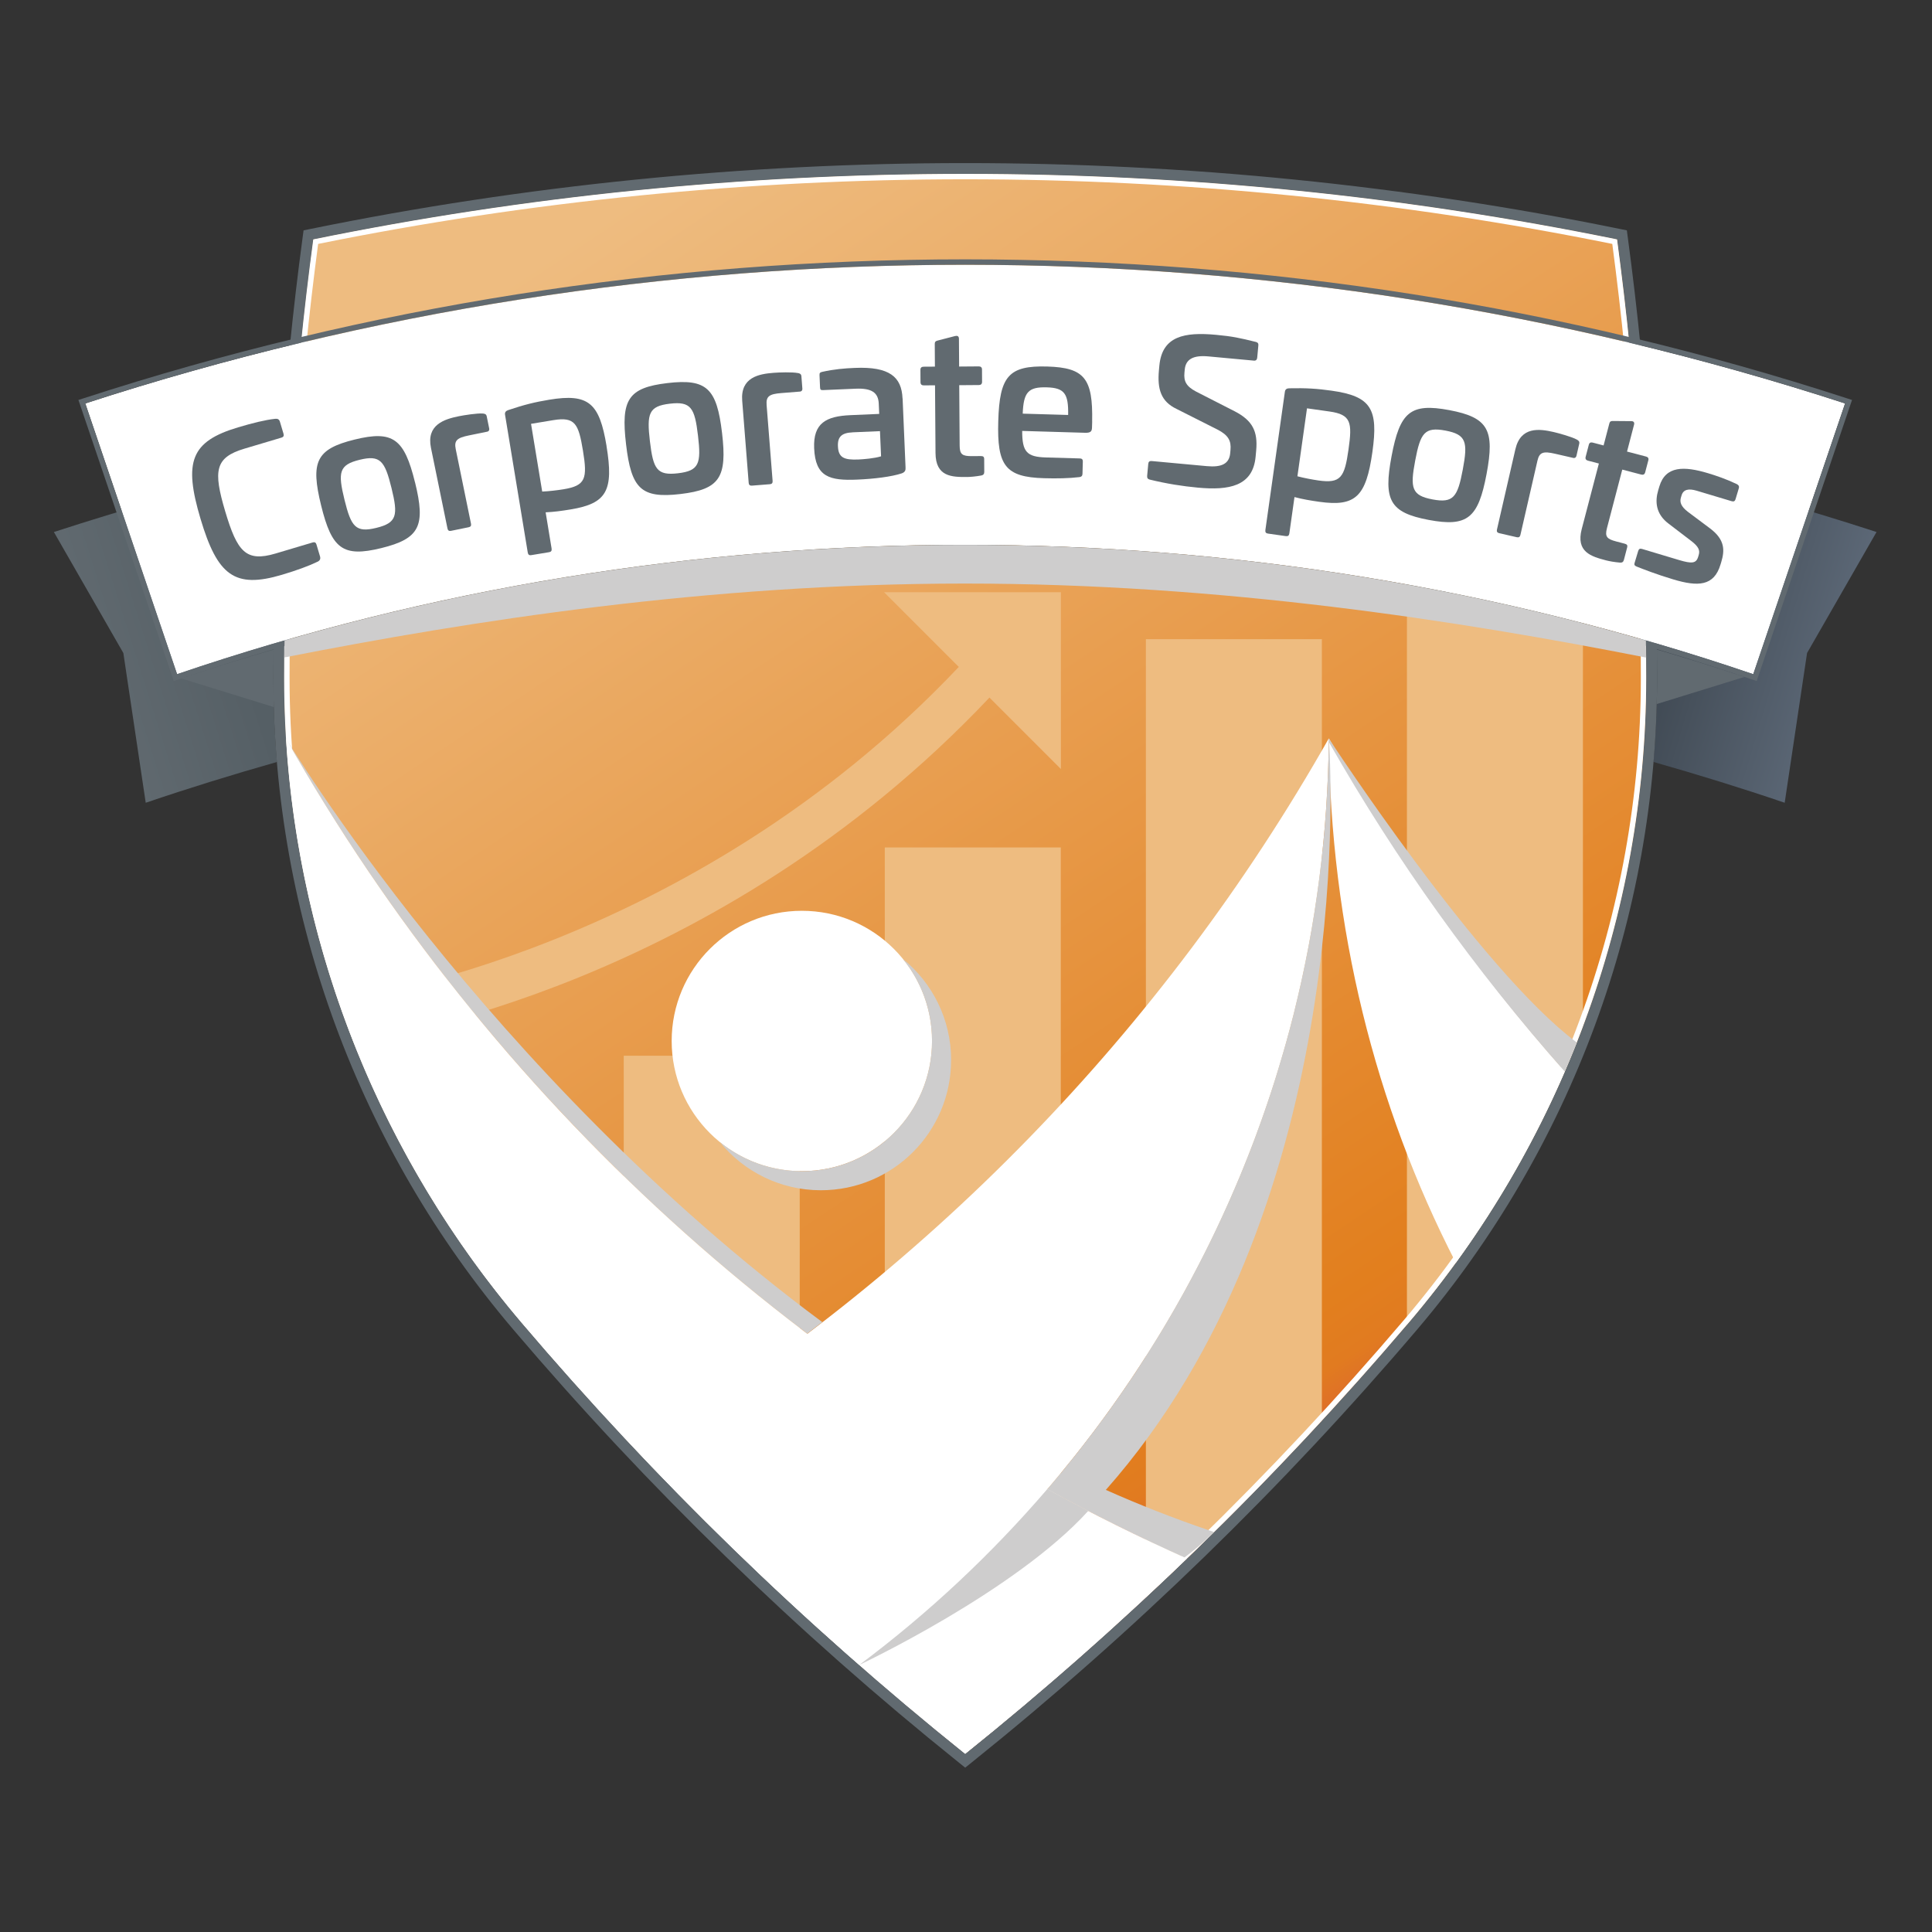 <?xml version="1.0" encoding="UTF-8"?>
<svg xmlns="http://www.w3.org/2000/svg" xmlns:xlink="http://www.w3.org/1999/xlink" version="1.1" viewBox="0 0 512 512">
  <rect x="0" y="0" width="512" height="512" fill="#333333" stroke="none"/>
  <!-- Generator: Adobe Illustrator 29.4.0, SVG Export Plug-In . SVG Version: 2.1.0 Build 49)  -->
  <defs>
    <style>
      .st0 {
        fill: none;
      }

      .st1 {
        fill: #616a70;
      }

      .st2 {
        fill: url(#linear-gradient2);
      }

      .st3 {
        fill: url(#linear-gradient1);
      }

      .st4 {
        fill: url(#linear-gradient);
      }

      .st5 {
        fill: #eebc80;
      }

      .st6 {
        isolation: isolate;
      }

      .st7 {
        fill: #fff;
      }

      .st8 {
        fill: #cecdcd;
        mix-blend-mode: multiply;
      }
    </style>
    <linearGradient id="linear-gradient" x1="23.92" y1="177.71" x2="66.34" y2="164.36" gradientUnits="userSpaceOnUse">
      <stop offset="0" stop-color="#616a70"/>
      <stop offset=".9" stop-color="#555f65"/>
    </linearGradient>
    <linearGradient id="linear-gradient1" x1="489.99" y1="178.2" x2="429.51" y2="160.13" gradientUnits="userSpaceOnUse">
      <stop offset="0" stop-color="#5e6a79"/>
      <stop offset=".9" stop-color="#3b444d"/>
    </linearGradient>
    <linearGradient id="linear-gradient2" x1="383.91" y1="359.7" x2="176.01" y2="47.24" gradientUnits="userSpaceOnUse">
      <stop offset="0" stop-color="#dd672f"/>
      <stop offset=".02" stop-color="#df7127"/>
      <stop offset=".04" stop-color="#e17b20"/>
      <stop offset=".08" stop-color="#e27f1e"/>
      <stop offset="1" stop-color="#eebc80"/>
    </linearGradient>
  </defs>
  <g class="st6">
    <g id="Layer_1">
      <g>
        <path class="st0" d="M255.79,475.8l-5.38-4.32c-43.04-34.54-82.99-73.37-118.74-115.41-35.56-41.81-57.37-92.4-63.32-146.71-9.7,2.85-19.05,5.8-27.88,8.81l-6.51,2.22-6.78-45.41-21.38-37.26,6.71-2.19c3.85-1.25,7.89-2.52,12.43-3.91l-9.62-28.37,5.52-1.8c16.45-5.35,33.49-10.23,50.72-14.52.87-8.27,1.86-16.55,2.95-24.65l.82-6.06,5.99-1.22c114.12-23.27,234.86-23.27,348.98,0l5.99,1.22.81,6.06c1.09,8.1,2.08,16.37,2.95,24.64,17.24,4.29,34.28,9.17,50.72,14.52l5.52,1.8-9.62,28.37c4.53,1.39,8.57,2.66,12.43,3.91l6.71,2.19-21.38,37.26-6.78,45.41-6.51-2.22c-8.82-3.01-18.18-5.96-27.88-8.81-5.95,54.31-27.77,104.9-63.32,146.71-35.75,42.04-75.7,80.87-118.74,115.41l-5.38,4.32Z"/>
        <path class="st4" d="M72.44,180v-.97c0-18.32.6-36.7,1.76-55.05-20.53,5.03-40.63,10.73-59.92,17.01l18.41,32.07,5.93,39.68c11.27-3.84,22.91-7.44,34.77-10.81-.61-7.28-.94-14.59-.95-21.93Z"/>
        <path class="st3" d="M437.38,123.98c1.16,18.34,1.76,36.73,1.76,55.05v.97c0,7.34-.34,14.66-.95,21.93,11.86,3.37,23.5,6.97,34.77,10.81l5.93-39.68,18.41-32.07c-19.3-6.28-39.39-11.98-59.92-17.01Z"/>
        <path class="st2" d="M255.79,464.77c-42.72-34.29-82.1-72.57-117.57-114.27-40.45-47.57-62.85-108.06-62.91-170.5,0-.32,0-.65,0-.97,0-39.2,2.64-77.78,7.72-115.59,55.81-11.38,113.59-17.36,172.77-17.36,59.18,0,116.96,5.98,172.77,17.36,5.08,37.81,7.72,76.39,7.72,115.59,0,.32,0,.65,0,.97-.07,62.44-22.46,122.93-62.91,170.5-35.47,41.71-74.85,79.99-117.57,114.27Z"/>
        <path class="st5" d="M165.3,380.86v-101.08h46.64v147.28c-16.12-14.81-31.69-30.21-46.64-46.2ZM262.21,184.86l18.94,18.94v-46.86h-46.86l19.8,19.8c-71.5,75.64-161.29,87.99-162.23,88.11l.73,5.69.54,4.24c.18.47.35.94.54,1.4,7.25-.98,95.86-14.38,168.55-91.32ZM419.49,272.06V114.2h-46.64v236.89c.17-.2.34-.39.51-.59,19.94-23.44,35.48-50.03,46.13-78.44ZM281.12,443.56v-218.98h-46.64v222.45c7.02,6.01,14.1,11.95,21.31,17.74,8.59-6.9,17.01-14,25.33-21.22ZM350.31,376.45v-207.06h-46.64v253.96c16.15-15.03,31.69-30.69,46.64-46.9Z"/>
        <circle class="st7" cx="212.5" cy="275.87" r="34.5"/>
        <path class="st1" d="M255.79,46.08c59.18,0,116.96,5.98,172.77,17.36,5.08,37.81,7.72,76.39,7.72,115.59,0,.32,0,.65,0,.97-.07,62.44-22.46,122.93-62.91,170.5-35.47,41.71-74.85,79.99-117.57,114.27-42.72-34.29-82.1-72.57-117.57-114.27-40.45-47.57-62.85-108.06-62.91-170.5,0-.32,0-.65,0-.97,0-39.2,2.64-77.78,7.72-115.59,55.81-11.38,113.59-17.36,172.77-17.36M255.79,43.22c-58.34,0-116.66,5.86-173.34,17.42l-2,.41-.27,2.02c-5.14,38.25-7.74,77.27-7.74,115.97v.97c.07,63,22.66,124.21,63.6,172.35,35.52,41.76,75.2,80.34,117.96,114.65l1.79,1.44,1.79-1.44c42.76-34.32,82.44-72.89,117.96-114.65,40.94-48.14,63.53-109.35,63.6-172.35v-.97c0-38.7-2.6-77.72-7.74-115.97l-.27-2.02-2-.41c-56.68-11.56-115-17.42-173.34-17.42h0Z"/>
        <path class="st7" d="M352.16,195.67c-43.93,77.58-107.37,142.64-183.65,188.56,18.82,19.92,38.59,38.94,59.22,56.99,74.88-55.98,123.58-145.05,124.42-245.54Z"/>
        <path class="st7" d="M255.79,46.08v1.43c57.71,0,115.4,5.76,171.48,17.13,5.02,37.73,7.57,76.21,7.57,114.39v.97c-.07,61.98-22.29,122.21-62.57,169.57-35.09,41.26-74.28,79.4-116.48,113.36-42.2-33.96-81.39-72.1-116.48-113.36-40.28-47.37-62.5-107.59-62.57-169.57v-.97c0-38.17,2.55-76.65,7.57-114.39,56.08-11.36,113.77-17.13,171.48-17.13v-1.43M255.79,46.08c-59.18,0-116.96,5.98-172.77,17.36-5.08,37.81-7.72,76.39-7.72,115.59,0,.32,0,.65,0,.97.07,62.44,22.46,122.93,62.91,170.5,35.47,41.71,74.85,79.99,117.57,114.27,42.72-34.29,82.1-72.57,117.57-114.27,40.45-47.57,62.85-108.06,62.91-170.5,0-.32,0-.65,0-.97,0-39.2-2.64-77.78-7.72-115.59-55.81-11.38-113.59-17.36-172.77-17.36h0Z"/>
        <path class="st7" d="M22.6,106.92l24.33,71.75c134.08-45.71,283.62-45.71,417.7,0l24.34-71.75c-150.53-49-315.84-49-466.37,0Z"/>
        <g>
          <path class="st1" d="M72.91,110.99c.64-.08,1.08.12,1.27.77l.95,3.18c.16.55-.01.88-.52,1.03l-9.83,2.93c-7.86,2.34-8.29,5.87-5.1,16.61,3.2,10.74,5.5,13.51,13.37,11.17l9.83-2.93c.5-.15.83.03.98.53l.95,3.18c.19.66-.05,1.11-.63,1.39-2.35,1.14-5.62,2.33-9.45,3.47-12.55,3.74-17.11.21-21.6-14.86-4.5-15.12-2.58-20.47,9.97-24.21,3.83-1.14,7.2-1.98,9.81-2.26Z"/>
          <path class="st1" d="M109.99,127.83c2.83,11.5,1.28,14.91-8.94,17.42s-13.12.19-15.95-11.3c-2.84-11.55-1.35-14.95,8.87-17.46,10.22-2.51,13.17-.21,16.01,11.34ZM91.29,132.43c1.77,7.2,2.98,8.8,8.45,7.46,5.47-1.34,5.79-3.32,4.02-10.53-1.78-7.25-2.99-8.85-8.46-7.51-5.47,1.34-5.79,3.32-4.01,10.58Z"/>
          <path class="st1" d="M127.98,109.59c.55.05.9.19,1.01.76l.64,3.14c.12.57-.14.89-.72.95l-4.69.96c-3.09.63-3.91,1.34-3.45,3.61l4.05,19.78c.11.52-.1.83-.61.93l-4.69.96c-.51.11-.83-.1-.93-.61l-4.38-21.38c-1.26-6.13,3.54-7.6,7.36-8.38,1.34-.27,4.93-.85,6.4-.72Z"/>
          <path class="st1" d="M160.73,118.19c1.94,11.78.11,15.23-9.49,16.81-2.39.39-4.37.67-6.64.77l1.58,9.6c.09.57-.12.87-.64.96l-4.77.79c-.52.09-.82-.13-.91-.7l-6.02-36.53c-.1-.62.21-.99.81-1.2,4.29-1.45,7.16-2.14,10.9-2.76,10.48-1.73,13.31.9,15.19,12.26ZM140.73,112.31l2.96,17.96c1.8-.08,3.99-.34,5.66-.61,5.86-.97,6.36-2.81,5.14-10.23-1.17-7.11-2.08-9.04-7.84-8.09l-5.92.98Z"/>
          <path class="st1" d="M191.35,114.74c1.38,11.75-.57,14.95-11.02,16.18-10.45,1.23-13.04-1.43-14.42-13.18-1.39-11.8.51-14.99,10.96-16.22,10.45-1.23,13.09,1.43,14.48,13.23ZM172.24,116.98c.87,7.36,1.86,9.1,7.45,8.44,5.59-.66,6.16-2.58,5.29-9.94-.87-7.42-1.87-9.15-7.46-8.5-5.59.66-6.16,2.58-5.28,10Z"/>
          <path class="st1" d="M211.47,98.85c.54.12.87.3.91.88l.25,3.2c.05.58-.25.86-.83.86l-4.77.38c-3.15.25-4.05.85-3.87,3.16l1.59,20.14c.04.52-.2.81-.72.85l-4.77.38c-.52.04-.81-.2-.85-.72l-1.72-21.77c-.49-6.24,4.45-7.11,8.33-7.41,1.36-.11,5-.24,6.44.07Z"/>
          <path class="st1" d="M239.2,105.59l.78,18.28c.03.68-.05,1.21-.99,1.57-2.7.9-7.31,1.47-11.77,1.66-7.36.32-11.14-.68-11.46-8.3-.29-6.67,3.16-8.5,9.62-8.78l7.62-.33-.12-2.73c-.13-2.94-1.91-4.13-6.12-3.95l-8.62.37c-.63.03-.8-.12-.82-.75l-.14-3.21c-.03-.63.18-.74.7-.87,3.13-.71,5.96-.94,8.64-1.05,9.25-.4,12.42,2.41,12.66,8.09ZM225.95,114.58c-2.78.12-4.01,1.07-3.89,3.69.13,2.99,1.58,3.67,5.47,3.5,1.31-.06,4.2-.29,5.96-.84l-.29-6.67-7.25.31Z"/>
          <path class="st1" d="M253.23,89.05c.58-.16.9.15.9.73l.05,7.36,5.21-.04c.53,0,.84.26.85.78l.02,3.31c0,.58-.31.84-.84.85l-5.21.04.11,16.04c.02,2.31.7,2.78,3.28,2.76l2.32-.02c.63,0,.89.2.9.73l.02,3.47c0,.58-.26.84-.78.95-1.47.27-2.94.39-3.73.4-4.1.03-8.37-.05-8.41-6.36l-.13-17.94-3,.02c-.53,0-.84-.26-.85-.84l-.02-3.31c0-.53.31-.79.84-.8l3-.02-.04-6.05c0-.53.26-.74.73-.85l4.78-1.24Z"/>
          <path class="st1" d="M289.44,111.74l-.05,1.58c-.03,1-.36,1.41-1.83,1.37l-16.67-.49c0,5.58,1.22,6.88,6.32,7.03l8.99.26c.53.02.78.29.76.81l-.09,3.26c-.02.58-.29.78-.76.87-2.8.34-6.06.4-9.43.3-10.25-.3-12.48-3.31-12.13-15.14.35-11.88,2.75-14.76,13-14.46,9.88.29,12.11,3.2,11.88,14.61ZM271.03,109.62l12.04.35c.11-5.68-1-7.19-5.68-7.32-4.89-.14-6.14,1.29-6.36,6.97Z"/>
          <path class="st1" d="M332.72,90.58c.62.16.8.44.76.92l-.3,3.25c-.05.58-.35.87-.87.82l-12.1-1.12c-3.93-.36-5.98.71-6.24,3.49l-.08.84c-.2,2.2.41,3.58,3.08,4.99l10.24,5.23c4.74,2.45,6.16,5.33,5.69,10.41l-.15,1.62c-.73,7.86-7.07,8.96-15.29,8.2-4.09-.38-8.2-1.02-12.8-2.14-.51-.15-.7-.43-.65-1.01l.29-3.14c.05-.58.34-.81.91-.76l14.62,1.35c3.88.36,5.92-.61,6.18-3.39l.08-.89c.22-2.41-.54-3.91-3.41-5.39l-10.9-5.5c-4.1-1.96-5.12-5.23-4.65-10.26l.11-1.2c.73-7.86,6.69-8.94,15.02-8.17,4.35.4,6.37.85,10.45,1.86Z"/>
          <path class="st1" d="M363.7,119.78c-1.67,11.82-4.45,14.56-14.08,13.2-2.4-.34-4.37-.67-6.57-1.25l-1.36,9.63c-.08.57-.38.8-.9.72l-4.79-.68c-.52-.07-.74-.37-.66-.94l5.17-36.66c.09-.62.5-.89,1.14-.9,4.53-.1,7.48.1,11.22.63,10.52,1.48,12.44,4.84,10.83,16.24ZM346.37,108.2l-2.54,18.02c1.74.46,3.91.87,5.58,1.11,5.89.83,6.91-.78,7.96-8.22,1.01-7.14.72-9.25-5.06-10.06l-5.94-.84Z"/>
          <path class="st1" d="M393.95,125.64c-2.2,11.63-5.01,14.09-15.35,12.14-10.34-1.95-12.01-5.26-9.82-16.89,2.2-11.68,4.97-14.15,15.31-12.2,10.34,1.95,12.06,5.27,9.86,16.95ZM375.04,122.07c-1.38,7.29-.94,9.24,4.59,10.28,5.53,1.04,6.65-.62,8.02-7.9,1.38-7.34.95-9.29-4.58-10.34-5.53-1.04-6.65.62-8.03,7.96Z"/>
          <path class="st1" d="M417.9,116.5c.48.27.74.55.61,1.11l-.72,3.13c-.13.56-.5.75-1.05.57l-4.67-1.07c-3.08-.71-4.12-.41-4.63,1.85l-4.52,19.69c-.12.51-.43.71-.95.59l-4.67-1.07c-.51-.12-.71-.43-.59-.95l4.88-21.28c1.4-6.1,6.38-5.45,10.17-4.57,1.33.31,4.84,1.27,6.13,2Z"/>
          <path class="st1" d="M432.36,111.61c.6,0,.83.38.68.94l-1.86,7.12,5.04,1.32c.51.13.75.47.61.98l-.84,3.2c-.15.56-.52.73-1.03.6l-5.04-1.32-4.06,15.52c-.58,2.24-.04,2.87,2.45,3.52l2.24.59c.61.16.81.43.68.94l-.88,3.36c-.15.56-.47.75-1,.72-1.49-.12-2.94-.39-3.7-.59-3.97-1.04-8.06-2.22-6.47-8.32l4.54-17.35-2.9-.76c-.51-.13-.75-.47-.6-1.03l.84-3.21c.13-.51.5-.68,1.01-.55l2.9.76,1.53-5.85c.13-.51.44-.65.92-.63l4.94.04Z"/>
          <path class="st1" d="M460.3,128.31c.47.25.65.58.52,1.03l-.89,2.97c-.15.5-.48.68-1.03.51l-9.27-2.78c-2.12-.63-3.52-.34-3.99,1.22l-.18.6c-.36,1.21,0,2.36,1.88,3.8l5.88,4.4c3.94,2.99,3.87,5.77,2.93,8.9l-.2.65c-1.72,5.74-5.94,5.91-12.54,3.93-4.38-1.31-8.07-2.75-9.69-3.4-.59-.23-.67-.53-.53-.98l.94-3.12c.17-.55.44-.75,1.05-.56l9.77,2.93c3.38,1.01,4.55.93,5.08-.84l.15-.5c.36-1.21,0-2.2-2.01-3.73l-5.9-4.51c-3.51-2.59-3.71-5.94-2.82-8.92l.3-1.01c1.65-5.49,6.56-5.39,12.85-3.51,2.17.65,4.91,1.58,7.69,2.91Z"/>
        </g>
        <path class="st1" d="M255.79,70.16c78.95,0,157.92,12.25,233.18,36.75l-24.34,71.75c-67.04-22.85-137.95-34.28-208.85-34.28s-141.81,11.43-208.85,34.28l-24.33-71.75c75.28-24.5,154.22-36.75,233.19-36.75M255.79,68.73c-79.97,0-158.57,12.39-233.63,36.82l-1.38.45.47,1.37,24.33,71.75.46,1.36,1.36-.46c66.58-22.7,136.69-34.21,208.39-34.21s141.81,11.51,208.39,34.21l1.36.46.46-1.36,24.34-71.75.47-1.37-1.38-.45c-75.06-24.43-153.66-36.82-233.62-36.82h0Z"/>
        <path class="st7" d="M385.82,334.63c11.51-15.85,21.18-32.86,28.88-50.69-23.97-27.04-44.61-56.62-62.54-88.27.42,50.05,12.18,97.26,33.66,138.97Z"/>
        <path class="st8" d="M436.18,169.74c-116.99-33.78-243.78-33.78-360.77,0-.02,1.5-.05,2.99-.06,4.49,49.46-9.72,112.14-19.58,180.35-19.58s131.05,9.87,180.54,19.61c0-1.51-.04-3.01-.06-4.52ZM75.81,195.77c34.87,61.54,82.03,115.19,138.12,157.66,1.33-1.01,2.66-2.03,3.98-3.06-89.03-66.02-142.1-154.6-142.1-154.6ZM352.16,195.67c-.02,2.81-.1,5.61-.2,8.41-.03.82-.07,1.63-.1,2.44-.09,2.12-.2,4.24-.34,6.35-.05.75-.09,1.5-.14,2.25-.19,2.74-.42,5.47-.68,8.19-.05.49-.11.98-.16,1.48-.23,2.26-.49,4.51-.76,6.76-.11.87-.22,1.74-.34,2.61-.27,2.05-.57,4.1-.88,6.14-.11.7-.21,1.41-.32,2.11-.42,2.61-.87,5.21-1.35,7.8-.15.78-.31,1.56-.46,2.35-.37,1.89-.75,3.78-1.16,5.66-.2.95-.41,1.89-.62,2.84-.44,1.96-.9,3.92-1.38,5.87-.17.68-.32,1.35-.49,2.03-.62,2.45-1.27,4.88-1.95,7.31-.27.99-.56,1.97-.85,2.95-.46,1.59-.93,3.18-1.42,4.77-.32,1.04-.64,2.08-.97,3.12-.59,1.87-1.21,3.72-1.84,5.58-.43,1.28-.88,2.55-1.33,3.83-.58,1.62-1.16,3.25-1.76,4.86-.43,1.14-.86,2.28-1.3,3.41-.51,1.32-1.03,2.62-1.56,3.93-.46,1.15-.92,2.3-1.4,3.44-.76,1.82-1.54,3.62-2.33,5.42-.65,1.48-1.32,2.94-1.99,4.41-.53,1.15-1.05,2.3-1.6,3.44-.6,1.26-1.2,2.51-1.81,3.76-.51,1.04-1.03,2.08-1.55,3.11-1.17,2.32-2.37,4.62-3.59,6.9-.46.86-.91,1.73-1.38,2.58-.73,1.34-1.49,2.66-2.24,3.99-.49.86-.98,1.72-1.47,2.57-.78,1.34-1.56,2.68-2.36,4.01-.45.75-.91,1.48-1.36,2.22-1.63,2.66-3.3,5.3-5.01,7.9-.32.49-.64.99-.96,1.48-.92,1.38-1.85,2.75-2.79,4.12-.46.67-.92,1.33-1.38,1.99-.96,1.38-1.93,2.76-2.91,4.12-.26.36-.53.71-.79,1.07-2.03,2.79-4.11,5.54-6.23,8.25-.36.46-.71.92-1.07,1.38-1.07,1.35-2.14,2.69-3.23,4.02-.18.22-.36.45-.54.68h0c-1.41,1.71-2.83,3.42-4.28,5.11.92.5,1.86.98,2.78,1.48,2.38,1.28,4.76,2.56,7.15,3.8.2.1.4.21.6.32,0,0,0,0,0,0,8.47,4.39,17.07,8.56,25.8,12.49,2.67-1.98,5.3-4.2,7.89-6.76-.45-.16-.89-.31-1.35-.47-9.33-3.17-18.45-6.76-27.34-10.71,64.92-73.34,59.89-186.19,59.17-198.08,17.8,31.25,38.75,60.47,62.45,87.21,1.1-2.55,2.2-5.1,3.21-7.68-25.71-19.19-65.73-80.57-65.73-80.57ZM252.05,280.93c0,19.05-15.44,34.5-34.5,34.5-10.81,0-20.46-4.98-26.78-12.77,5.93,4.82,13.49,7.71,21.73,7.71,19.05,0,34.5-15.44,34.5-34.5,0-8.24-2.9-15.79-7.71-21.73,7.79,6.33,12.77,15.97,12.77,26.78Z"/>
        <path class="st7" d="M75.81,195.77c3.49,56.8,25.37,111.18,62.41,154.73,35.47,41.71,74.85,79.99,117.57,114.27,20.37-16.35,39.96-33.63,58.75-51.74-100.87-45.15-184.59-121.72-238.73-217.27Z"/>
        <path class="st8" d="M227.74,441.21s41.23-19.39,60.66-40.8c-3.64-1.88-7.25-3.82-10.85-5.79-14.84,17.29-31.54,32.93-49.81,46.59Z"/>
        <path class="st1" d="M439.05,186.58l23.23-7.18c-7.68-2.59-15.42-4.98-23.19-7.26.02,2.3.06,4.6.06,6.9v.97c0,2.19-.04,4.39-.1,6.58Z"/>
        <path class="st1" d="M72.44,180v-.97c0-2.29.04-4.58.06-6.87-8.2,2.39-16.36,4.91-24.45,7.64l24.52,7.58c-.07-2.46-.12-4.92-.12-7.38Z"/>
      </g>
    </g>
  </g>
</svg>